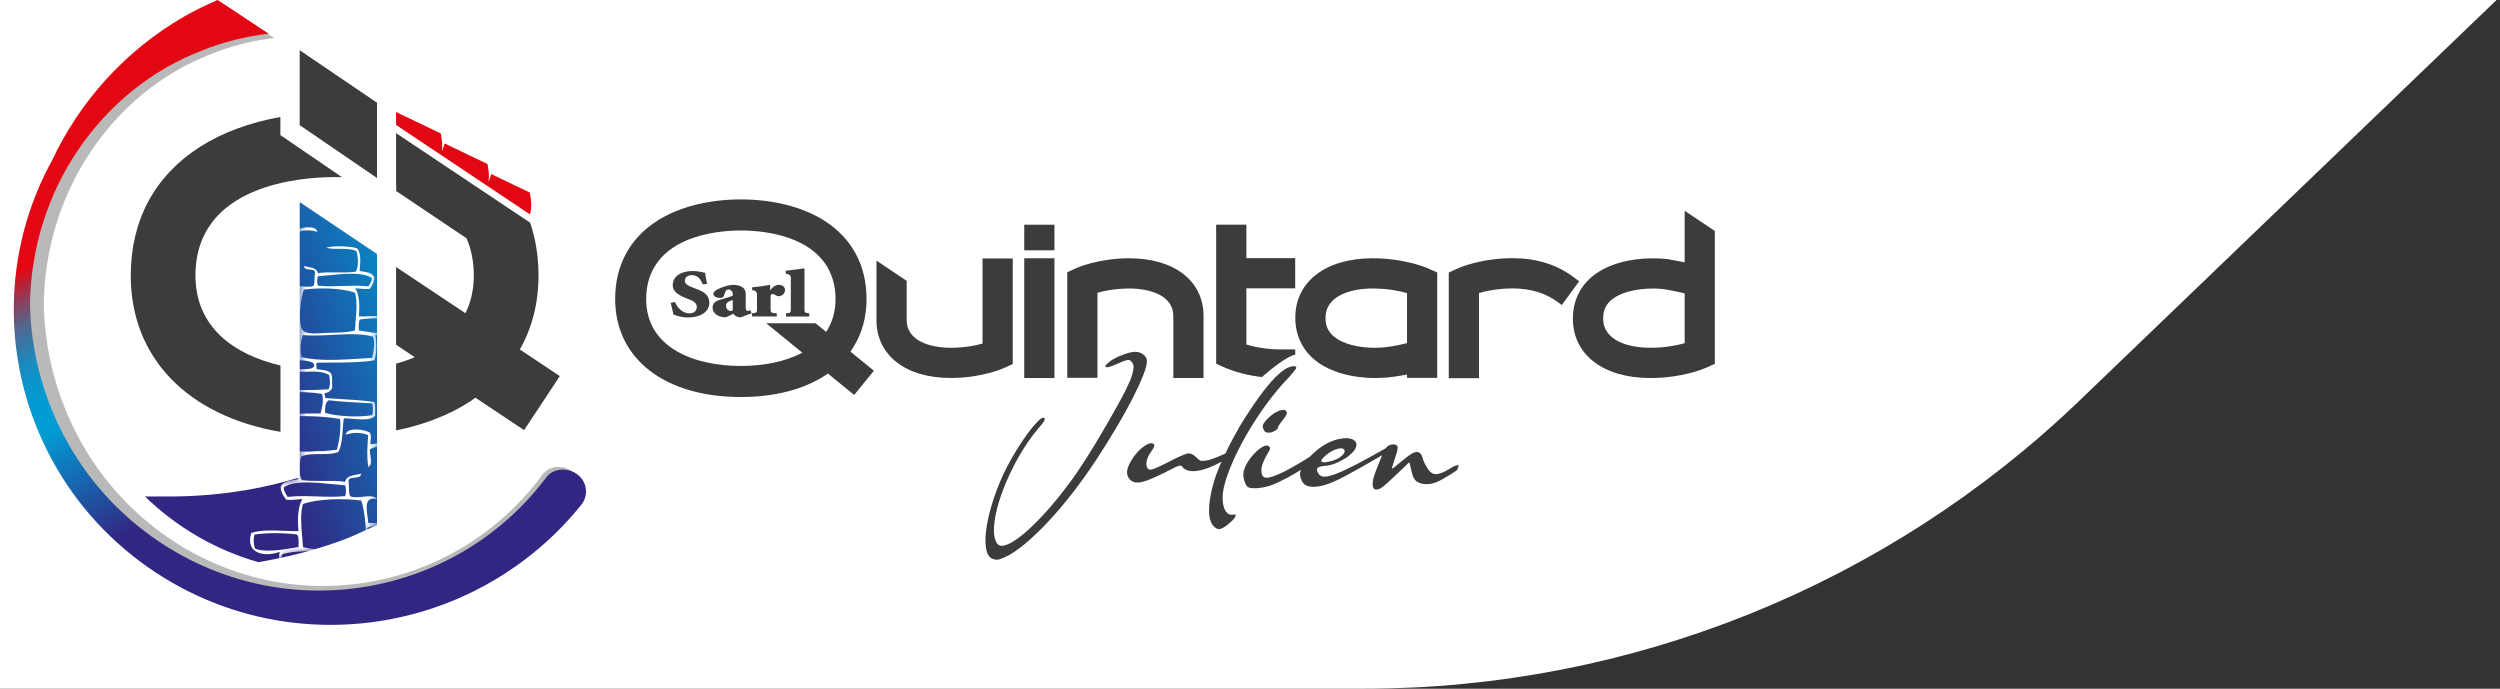 <svg width="363" height="100" viewBox="0 0 363 100" fill="none" xmlns="http://www.w3.org/2000/svg">
<rect x="0" y="0" width="363" height="100" fill="#333333" stroke="none"/>
<path d="M301.928 58.181C273.991 85.014 236.756 100 198.02 100H0V0H362.5L301.928 58.181Z" fill="white"/>
<path d="M165.974 54.539C166.348 53.599 166.533 52.898 166.533 52.436C166.533 52.075 166.365 51.761 166.032 51.488C165.698 51.219 165.284 51.084 164.796 51.084C164.54 51.084 164.251 51.128 163.928 51.219C163.604 51.31 163.278 51.418 162.944 51.546C162.611 51.674 162.288 51.815 161.982 51.971C161.672 52.126 161.403 52.294 161.17 52.473C160.578 52.935 160.372 53.215 160.554 53.302C160.733 53.393 161.234 53.258 162.059 52.898C162.47 52.719 162.803 52.577 163.062 52.473C163.318 52.372 163.53 52.304 163.699 52.281C163.867 52.254 164.002 52.274 164.103 52.338C164.204 52.402 164.308 52.513 164.412 52.665C164.54 52.898 164.604 53.096 164.604 53.265C164.604 53.434 164.54 53.788 164.412 54.327C164.308 54.688 164.18 55.048 164.025 55.409C163.87 55.77 163.658 56.222 163.389 56.761C163.12 57.3 162.773 57.951 162.349 58.709C161.924 59.468 161.389 60.415 160.749 61.548C160.106 62.654 159.541 63.615 159.053 64.424C158.564 65.236 158.107 65.968 157.682 66.625C157.258 67.282 156.847 67.906 156.447 68.499C156.05 69.093 155.605 69.71 155.117 70.354C153.908 71.975 152.733 73.405 151.589 74.642C150.444 75.879 149.41 76.877 148.485 77.635C147.559 78.394 146.768 78.889 146.111 79.122C145.455 79.355 145 79.264 144.741 78.853C144.458 78.414 144.317 77.814 144.317 77.056C144.317 76.297 144.418 75.441 144.626 74.487C144.832 73.533 145.135 72.518 145.532 71.436C145.929 70.354 146.401 69.268 146.939 68.172C147.478 67.077 148.077 66.015 148.734 64.987C149.39 63.959 150.077 63.018 150.798 62.168C151.286 61.629 151.575 61.241 151.666 61.009C151.757 60.776 151.686 60.661 151.454 60.661C151.272 60.661 150.979 60.874 150.569 61.299C150.158 61.723 149.7 62.276 149.198 62.961C148.697 63.642 148.182 64.41 147.656 65.26C147.128 66.109 146.646 66.959 146.209 67.808C145.461 69.275 144.838 70.755 144.337 72.248C143.835 73.742 143.482 75.11 143.276 76.361C143.071 77.609 143.031 78.664 143.162 79.527C143.29 80.39 143.6 80.922 144.088 81.128C144.421 81.256 144.697 81.303 144.916 81.263C145.135 81.226 145.502 81.088 146.013 80.858C146.835 80.471 147.781 79.834 148.848 78.947C149.915 78.057 151.026 76.998 152.185 75.761C153.343 74.524 154.504 73.155 155.676 71.648C156.844 70.141 157.972 68.577 159.049 66.956C160.13 65.307 161.133 63.706 162.059 62.148C162.985 60.591 163.776 59.168 164.433 57.88C165.089 56.592 165.601 55.48 165.974 54.539Z" fill="#3C3C3B"/>
<path d="M180.28 64.407C181.114 62.836 182.084 61.255 183.192 59.657C184.296 58.059 185.454 56.606 186.663 55.291C187.1 54.853 187.461 54.455 187.743 54.094C188.026 53.734 188.181 53.528 188.208 53.477C188.259 53.272 188.144 53.167 187.861 53.167C187.578 53.167 187.232 53.272 186.821 53.477C186.333 53.734 185.76 54.199 185.104 54.866C184.447 55.537 183.774 56.34 183.081 57.28C182.387 58.221 181.68 59.249 180.96 60.368C180.239 61.487 179.573 62.634 178.953 63.807C178.589 64.495 178.249 65.175 177.926 65.853C177.795 65.91 177.667 65.968 177.526 66.028C177.088 66.234 176.633 66.423 176.155 66.588C175.681 66.757 175.327 66.851 175.095 66.878C174.735 66.928 174.485 66.935 174.344 66.898C174.203 66.861 173.991 66.699 173.708 66.416C173.321 66.028 172.95 65.836 172.59 65.836C172.462 65.809 172.102 65.927 171.509 66.183C170.917 66.44 170.287 66.75 169.621 67.111C168.59 67.626 167.897 67.947 167.537 68.075C167.176 68.203 166.931 68.23 166.803 68.152C166.52 67.974 166.409 67.626 166.476 67.111C166.54 66.595 166.766 66.082 167.149 65.567C167.382 65.256 167.523 65.02 167.574 64.852C167.624 64.683 167.611 64.562 167.537 64.484C167.331 64.306 167.035 64.306 166.651 64.484C166.264 64.666 165.867 64.953 165.456 65.354C165.045 65.752 164.672 66.217 164.338 66.743C164.005 67.272 163.786 67.768 163.682 68.23C163.604 68.591 163.648 68.938 163.816 69.272C163.985 69.605 164.234 69.838 164.567 69.966C164.954 70.121 165.466 70.101 166.109 69.909C166.752 69.716 167.702 69.309 168.964 68.692C169.53 68.408 169.974 68.183 170.294 68.017C170.614 67.849 170.873 67.734 171.065 67.67C171.257 67.606 171.391 67.586 171.469 67.613C171.546 67.64 171.61 67.69 171.661 67.768C172.098 68.334 172.869 68.526 173.974 68.348C174.964 68.186 176.101 67.744 177.381 67.023C177.344 67.104 177.307 67.185 177.27 67.266C176.768 68.398 176.391 69.44 176.132 70.394C175.721 71.938 175.529 73.239 175.553 74.295C175.58 75.35 175.849 76.098 176.364 76.533C176.62 76.789 176.909 76.874 177.233 76.786C177.556 76.695 177.97 76.432 178.485 75.994C178.923 75.633 179.212 75.313 179.354 75.029C179.495 74.746 179.411 74.642 179.105 74.719C178.616 74.82 178.229 74.642 177.946 74.18C177.664 73.718 177.522 73.074 177.522 72.248C177.522 71.372 177.771 70.239 178.273 68.85C178.775 67.461 179.441 65.981 180.28 64.41V64.407Z" fill="#3C3C3B"/>
<path d="M185.468 59.755C185.003 59.974 184.555 60.301 184.118 60.739C183.707 61.15 183.461 61.467 183.384 61.686C183.306 61.905 183.357 62.168 183.539 62.478C183.64 62.711 183.872 62.826 184.232 62.826C184.515 62.826 184.811 62.735 185.118 62.556C185.427 62.377 185.579 62.195 185.579 62.017C185.579 61.966 185.643 61.841 185.771 61.649C185.899 61.457 186.053 61.245 186.232 61.012C186.925 60.213 187.03 59.724 186.542 59.545C186.286 59.468 185.926 59.539 185.461 59.758L185.468 59.755Z" fill="#3C3C3B"/>
<path d="M211.519 67.556C211.25 67.62 210.832 67.832 210.267 68.193C209.519 68.631 208.93 68.85 208.492 68.85C208.055 68.85 207.671 68.607 207.334 68.115C207.206 67.909 207.072 67.677 206.93 67.421C206.789 67.165 206.691 66.932 206.641 66.726C206.59 66.521 206.519 66.322 206.429 66.126C206.338 65.934 206.24 65.813 206.139 65.759C206.011 65.681 205.883 65.637 205.752 65.624C205.624 65.61 205.456 65.651 205.25 65.739C205.045 65.829 204.799 65.978 204.516 66.183C204.233 66.389 203.873 66.672 203.436 67.033C203.075 67.343 202.772 67.593 202.53 67.785C202.284 67.977 202.149 68.061 202.126 68.034C202.099 68.007 202.133 67.856 202.224 67.572C202.314 67.289 202.422 66.942 202.55 66.531C202.833 65.732 202.961 65.199 202.937 64.929C202.91 64.66 202.691 64.525 202.281 64.525C201.87 64.525 201.533 64.687 201.277 65.007C201.261 65.027 201.244 65.054 201.227 65.074C199.537 66.035 198.109 66.817 196.958 67.421C195.722 68.065 194.726 68.526 193.968 68.81C193.211 69.093 192.645 69.228 192.272 69.214C191.898 69.201 191.622 69.052 191.443 68.769C191.211 68.409 191.161 68.145 191.289 67.977C191.416 67.808 191.763 67.701 192.329 67.65C192.844 67.623 193.369 67.502 193.911 67.282C194.45 67.063 194.945 66.807 195.396 66.51C195.847 66.214 196.217 65.894 196.514 65.546C196.81 65.199 196.958 64.882 196.958 64.599C196.958 64.316 196.844 64.09 196.611 63.925C196.379 63.756 196.073 63.662 195.685 63.635C195.298 63.608 194.867 63.648 194.393 63.749C193.918 63.854 193.433 64.019 192.945 64.252C192.457 64.484 191.975 64.781 191.497 65.142C191.023 65.502 190.598 65.883 190.225 66.281C190.211 66.295 190.201 66.308 190.191 66.318C190.026 66.419 189.851 66.527 189.666 66.645C189.228 66.928 188.683 67.259 188.026 67.63C187.37 68.004 186.811 68.304 186.35 68.537C185.114 69.13 184.272 69.406 183.825 69.366C183.373 69.329 183.151 68.961 183.151 68.263C183.151 67.62 183.525 66.692 184.269 65.482C184.447 65.199 184.461 64.993 184.306 64.865C184.074 64.633 183.754 64.633 183.343 64.865C182.932 65.098 182.515 65.438 182.091 65.89C181.667 66.342 181.3 66.844 180.993 67.397C180.683 67.95 180.532 68.459 180.532 68.921C180.532 69.282 180.609 69.663 180.764 70.06C180.919 70.458 181.098 70.698 181.303 70.775C181.636 70.903 182.151 70.93 182.845 70.853C183.538 70.775 184.181 70.62 184.774 70.391C185.367 70.158 186.08 69.818 186.915 69.366C187.605 68.995 188.262 68.611 188.898 68.223C188.851 68.344 188.811 68.462 188.784 68.574C188.733 68.934 188.797 69.315 188.976 69.713C189.154 70.111 189.4 70.377 189.71 70.505C190.891 70.994 192.797 70.519 195.416 69.076C196.137 68.688 196.894 68.27 197.692 67.822C198.49 67.37 199.227 66.945 199.911 66.548C200.19 66.386 200.446 66.234 200.688 66.089C200.581 66.332 200.473 66.605 200.355 66.915C200.099 67.532 199.897 68.034 199.756 68.422C199.614 68.81 199.513 69.116 199.446 69.349C199.382 69.582 199.345 69.774 199.332 69.929C199.318 70.084 199.311 70.252 199.311 70.431C199.338 70.87 199.503 71.089 199.813 71.089C199.968 71.089 200.123 71.055 200.274 70.991C200.429 70.927 200.614 70.809 200.833 70.644C201.052 70.475 201.328 70.239 201.661 69.929C201.995 69.619 202.405 69.234 202.897 68.769L204.634 67.107L204.866 68.034C204.917 68.267 204.974 68.51 205.041 68.769C205.105 69.025 205.176 69.221 205.254 69.349C205.486 69.838 205.934 70.141 206.604 70.256C207.274 70.371 207.967 70.276 208.688 69.966C208.866 69.888 209.118 69.76 209.438 69.578C209.758 69.4 210.081 69.211 210.401 69.019C210.721 68.826 211.004 68.644 211.25 68.479C211.492 68.311 211.617 68.216 211.617 68.189C211.617 68.088 211.654 67.957 211.731 67.802C211.859 67.569 211.788 67.488 211.519 67.552V67.556ZM192.524 66.106C193.063 65.644 193.618 65.334 194.184 65.179C194.749 65.024 195.096 65.088 195.224 65.371C195.302 65.604 195.167 65.873 194.82 66.183C194.473 66.494 194.042 66.723 193.527 66.878C192.652 67.134 192.12 67.195 191.928 67.053C191.736 66.912 191.935 66.598 192.527 66.106H192.524Z" fill="#3C3C3B"/>
<path d="M163.964 37.501C159.477 37.501 156.379 38.883 156.248 38.941L154.965 39.527V54.86H159.352V42.508C160.443 42.204 162.032 41.891 163.964 41.891C167.058 41.891 170.368 42.943 170.368 45.889V54.89H174.755V45.889C174.755 40.792 170.519 37.501 163.968 37.501H163.964Z" fill="#3C3C3B"/>
<path d="M153.107 32.627H148.72V36.342H153.107V32.627Z" fill="#3C3C3B"/>
<path d="M153.107 37.501H148.72V54.89H153.107V37.501Z" fill="#3C3C3B"/>
<path d="M180.973 50.025V41.87H188.063V37.481H180.973V32.623H176.586V52.807L177.226 53.107C179.303 54.078 181.414 54.543 183.229 54.748C184.72 53.45 186.871 51.738 188.07 51.498V50.73H185.848C184.205 50.73 182.565 50.49 180.973 50.022V50.025Z" fill="#3C3C3B"/>
<path d="M228.4 40.181C225.992 38.391 223.043 37.488 219.643 37.488C214.963 37.488 211.778 38.921 211.644 38.981L210.361 39.568V54.913H214.748V42.541C215.889 42.218 217.572 41.88 219.646 41.88C222.252 41.88 224.491 42.575 226.305 43.944L226.767 44.294L229.292 40.846L228.403 40.185L228.4 40.181Z" fill="#3C3C3B"/>
<path d="M199.325 37.501C192.49 37.501 188.077 40.889 188.077 46.132C188.077 48.684 189.11 50.851 191.066 52.392C193.08 53.976 196.217 54.887 199.675 54.887C199.951 54.887 200.23 54.88 200.533 54.866H200.547C201.601 54.86 203.277 54.573 204.297 54.381V54.87H208.684V39.568L207.388 38.985C207.253 38.924 204.028 37.501 199.318 37.501H199.325ZM204.304 49.82C202.547 50.278 201.173 50.426 200.486 50.474C200.22 50.491 199.998 50.497 199.803 50.501H199.648C197.173 50.501 195.036 49.934 193.78 48.943C192.871 48.225 192.463 47.359 192.463 46.132C192.463 43.007 196.009 41.891 199.325 41.891C201.422 41.891 203.136 42.231 204.301 42.558V49.816L204.304 49.82Z" fill="#3C3C3B"/>
<path d="M244.613 30.601V38.095C243.799 37.913 243.051 37.785 242.499 37.7V37.663L241.987 37.609C241.324 37.538 240.651 37.505 239.984 37.505C236.527 37.505 233.385 38.415 231.372 40.003C229.416 41.543 228.383 43.708 228.383 46.26C228.383 51.502 232.8 54.89 239.631 54.89C244.24 54.89 247.357 53.558 247.701 53.407L248.993 52.823V33.537L244.607 30.601H244.613ZM244.613 49.833C243.445 50.16 241.731 50.497 239.637 50.497C236.318 50.497 232.776 49.385 232.776 46.26C232.776 45.036 233.18 44.17 234.092 43.452C235.348 42.46 237.543 41.894 240.112 41.894C240.506 41.894 240.95 41.918 241.415 41.965C242.492 42.103 243.815 42.406 244.613 42.602V49.83V49.833Z" fill="#3C3C3B"/>
<path d="M142.667 49.887C141.583 50.187 139.997 50.497 138.055 50.497C134.961 50.497 131.651 49.449 131.651 46.499V40.782L127.264 37.842V46.496C127.264 51.593 131.5 54.883 138.051 54.883C142.539 54.883 145.636 53.501 145.768 53.444L147.05 52.857V37.525H142.664V49.88L142.667 49.887Z" fill="#3C3C3B"/>
<path d="M123.49 51.06L123.857 50.484C125.163 48.434 125.823 46.054 125.823 43.418C125.823 38.54 123.712 34.612 119.716 32.057C116.589 30.058 112.279 28.955 107.576 28.955C102.873 28.955 98.557 30.058 95.429 32.057C91.433 34.612 89.322 38.54 89.322 43.418C89.322 52.062 96.483 57.648 107.569 57.648C112.4 57.648 116.622 56.569 119.777 54.533L120.221 54.246L124.026 57.348L126.884 53.835V53.828L123.494 51.064L123.49 51.06ZM119.955 48.185L118.423 46.937H111.256L116.498 51.209C113.952 52.564 110.714 53.137 107.576 53.137C100.923 53.137 93.826 50.585 93.826 43.418C93.826 39.497 95.836 36.561 99.637 34.926C102.59 33.658 105.876 33.466 107.569 33.466C109.263 33.466 112.552 33.655 115.504 34.926C119.309 36.561 121.319 39.497 121.319 43.418C121.319 45.319 120.814 46.894 119.955 48.185Z" fill="#3C3C3B"/>
<path d="M100.916 41.874L100.65 41.776C99.923 41.51 99.438 41.233 99.438 40.758C99.438 40.283 99.869 39.949 100.442 39.949C101.381 39.949 101.788 40.65 102.038 41.264L102.051 41.294L102.66 41.216L102.65 41.169C102.516 40.485 102.431 40.016 102.384 39.645V39.615L102.351 39.608C102.219 39.575 102.068 39.544 101.859 39.501L101.721 39.47C101.374 39.393 100.99 39.352 100.603 39.352C98.829 39.352 97.681 40.158 97.681 41.402C97.681 42.427 98.708 42.953 99.816 43.371L99.997 43.438C100.832 43.748 101.172 44.079 101.172 44.574C101.172 45.144 100.765 45.501 100.108 45.501C98.795 45.501 98.125 44.143 98.004 43.873L97.991 43.839L97.385 43.984L97.395 44.025C97.472 44.372 97.553 44.685 97.624 44.965C97.688 45.215 97.748 45.447 97.792 45.66V45.683L97.819 45.693C97.967 45.754 98.223 45.832 98.583 45.929C98.883 46.01 99.385 46.098 99.896 46.098C101.751 46.098 102.997 45.242 102.997 43.967C102.997 42.693 101.92 42.245 100.91 41.87L100.916 41.874Z" fill="#3C3C3B"/>
<path d="M108.929 45.063C108.838 45.093 108.666 45.151 108.545 45.151C108.37 45.151 108.276 44.969 108.276 44.635V42.676C108.276 42.356 108.215 41.948 107.737 41.668C107.367 41.449 106.956 41.358 106.303 41.358H106.3C105.455 41.462 104.475 41.82 104.054 42.09C103.768 42.275 103.576 42.447 103.576 42.676C103.576 43.071 104.206 43.27 104.559 43.27C104.768 43.27 105.034 43.189 105.108 42.953C105.195 42.646 105.31 42.312 105.458 42.147C105.529 42.073 105.646 42.032 105.788 42.032C106.081 42.032 106.394 42.299 106.394 42.693V42.949C106.111 43.06 105.616 43.209 105.138 43.35C104.953 43.404 104.768 43.462 104.596 43.512C103.795 43.755 103.468 44.079 103.468 44.632C103.468 45.616 104.428 46.064 105.317 46.064C105.468 46.064 105.714 45.936 106.024 45.774C106.175 45.697 106.33 45.612 106.488 45.542C106.603 45.754 106.892 46.068 107.579 46.068H107.586L109.141 45.481L108.966 45.05L108.929 45.063ZM105.855 43.765C106.02 43.684 106.168 43.627 106.394 43.559V45.08C106.276 45.127 106.138 45.154 106.064 45.154C105.875 45.154 105.421 44.945 105.421 44.422C105.421 44.109 105.562 43.893 105.855 43.765Z" fill="#3C3C3B"/>
<path d="M113.097 41.361C112.787 41.361 112.518 41.466 112.276 41.675C112.131 41.8 111.989 41.955 111.831 42.16V41.351L111.781 41.361C111.124 41.483 110.306 41.631 109.246 41.712H109.205V42.127H109.246C109.692 42.174 109.916 42.386 109.916 42.764V44.871C109.916 45.393 109.875 45.427 109.222 45.484H109.182V45.953H112.784V45.488H112.744C111.915 45.427 111.892 45.377 111.892 44.871V42.932C111.939 42.73 112.097 42.7 112.185 42.7C112.346 42.7 112.505 42.787 112.74 42.929C112.838 42.986 112.946 43.013 113.074 43.013C113.39 43.013 113.983 42.744 113.983 42.1C113.983 41.678 113.602 41.361 113.097 41.361Z" fill="#3C3C3B"/>
<path d="M117.47 45.484C116.848 45.427 116.811 45.393 116.811 44.861V38.965L116.76 38.971C116.497 39.005 116.242 39.042 115.992 39.076C115.255 39.177 114.615 39.264 114.124 39.315H114.083V39.753H114.124C114.593 39.78 114.828 39.976 114.828 40.34V44.864C114.828 45.393 114.79 45.43 114.168 45.488H114.127V45.956H117.501V45.491H117.46L117.47 45.484Z" fill="#3C3C3B"/>
<path fill-rule="evenodd" clip-rule="evenodd" d="M82.989 68.388C82.275 67.896 81.447 67.731 80.693 67.825C79.939 67.92 79.252 68.274 78.787 68.887C78.713 68.975 78.171 69.75 77.111 71.014C76.047 72.275 74.451 74.025 72.192 75.913C69.936 77.797 67.004 79.813 63.378 81.479C59.759 83.144 55.443 84.449 50.662 84.904C48.275 85.133 45.777 85.153 43.222 84.91C40.67 84.671 38.064 84.172 35.478 83.387C32.893 82.605 30.327 81.533 27.863 80.181C25.399 78.829 23.035 77.201 20.84 75.309C18.645 73.421 16.625 71.271 14.847 68.911C13.07 66.551 11.535 63.985 10.289 61.285C9.04 58.585 8.08 55.753 7.424 52.867C6.767 49.981 6.414 47.045 6.357 44.139C6.411 40.208 7.02 36.288 8.168 32.556C9.313 28.82 10.999 25.274 13.134 22.075C15.265 18.875 17.847 16.01 20.769 13.62C23.688 11.226 26.944 9.315 30.361 7.963C33.418 6.702 36.613 5.886 39.818 5.515L32.671 0.705C31.068 1.399 29.509 2.178 28.004 3.044C23.901 5.461 20.207 8.495 17.073 11.995C15.507 13.741 14.08 15.605 12.804 17.55C11.531 19.499 10.407 21.532 9.437 23.639C7.949 26.39 6.697 29.417 5.781 32.643C4.865 35.87 4.29 39.298 4.125 42.814C3.96 46.331 4.202 49.934 4.882 53.501C5.562 57.064 6.677 60.587 8.208 63.935C9.74 67.282 11.693 70.455 13.992 73.324C16.292 76.196 18.938 78.761 21.803 80.943C24.665 83.124 27.762 84.938 30.971 86.333C34.179 87.732 37.492 88.717 40.774 89.303C44.06 89.89 47.312 90.082 50.43 89.944C53.547 89.809 56.527 89.344 59.298 88.649C62.072 87.955 64.634 87.024 66.947 85.972C69.263 84.917 71.327 83.737 73.138 82.537C76.761 80.133 79.343 77.676 81.043 75.876C81.895 74.972 82.531 74.231 82.969 73.701C83.407 73.172 83.649 72.862 83.696 72.801C84.238 72.09 84.427 71.217 84.289 70.418C84.154 69.612 83.693 68.88 82.979 68.392L82.989 68.388Z" fill="#BAB9B9"/>
<path d="M75.481 50.743C77.279 47.568 78.191 43.967 78.191 40.006C78.191 37.252 77.777 34.686 76.973 32.33L74.626 30.762L57.513 19.334H57.51V26.862C57.517 26.862 57.52 26.862 57.527 26.865V27.742L67.738 34.595C68.408 36.123 68.795 37.913 68.795 40.006C68.795 42.1 68.357 43.913 67.583 45.481L57.51 38.769V50.056L60.227 51.869C59.358 52.23 58.449 52.544 57.51 52.803V62.495C61.577 61.673 65.196 60.27 68.229 58.308C68.229 58.308 68.539 58.103 69.027 57.742L76.097 62.458L81.285 54.61L75.481 50.743Z" fill="#3C3C3B"/>
<path d="M40.727 53.073C33.933 51.471 28.381 47.497 28.381 40.006C28.381 26.744 43.844 25.712 48.585 25.712C48.898 25.712 49.261 25.715 49.659 25.729L40.713 19.617V16.984C36.276 17.78 32.273 19.25 29.044 21.316C22.463 25.523 18.985 31.986 18.985 40.006C18.985 51.997 27.291 60.398 40.724 62.708V53.073H40.727Z" fill="#3C3C3B"/>
<path d="M54.742 25.847V14.914L43.515 7.295V15.565V18.174L54.742 25.847Z" fill="#3C3C3B"/>
<path fill-rule="evenodd" clip-rule="evenodd" d="M83.692 68.783C82.952 68.284 82.097 68.115 81.312 68.21C80.531 68.307 79.821 68.668 79.339 69.288C79.265 69.376 78.7 70.165 77.602 71.449C76.501 72.73 74.848 74.51 72.508 76.428C70.175 78.343 67.138 80.393 63.385 82.085C59.641 83.778 55.17 85.103 50.218 85.568C47.746 85.8 45.157 85.821 42.518 85.578C39.875 85.335 37.178 84.83 34.502 84.031C31.825 83.235 29.169 82.146 26.62 80.771C24.072 79.395 21.624 77.74 19.349 75.818C17.076 73.897 14.982 71.712 13.144 69.315C11.302 66.918 9.716 64.309 8.427 61.568C7.134 58.824 6.141 55.945 5.461 53.016C4.781 50.086 4.414 47.099 4.357 44.146C4.414 40.151 5.043 36.17 6.232 32.374C7.417 28.578 9.164 24.974 11.373 21.724C13.578 18.474 16.255 15.562 19.278 13.131C22.301 10.7 25.671 8.755 29.209 7.38C32.374 6.099 35.68 5.269 39 4.892L31.603 0C29.947 0.705 28.331 1.497 26.772 2.377C22.523 4.831 18.699 7.916 15.457 11.472C13.834 13.249 12.359 15.14 11.04 17.119C9.72 19.098 8.555 21.164 7.552 23.305C6.013 26.1 4.713 29.174 3.767 32.458C2.818 35.738 2.222 39.221 2.05 42.794C1.879 46.367 2.131 50.029 2.835 53.653C3.539 57.273 4.69 60.854 6.279 64.258C7.865 67.66 9.885 70.883 12.265 73.802C14.645 76.719 17.386 79.328 20.352 81.543C23.314 83.757 26.523 85.602 29.842 87.021C33.162 88.444 36.593 89.441 39.993 90.038C43.393 90.635 46.763 90.827 49.989 90.689C53.217 90.55 56.301 90.082 59.17 89.374C62.038 88.666 64.694 87.725 67.088 86.653C69.485 85.581 71.623 84.381 73.498 83.161C77.249 80.717 79.922 78.222 81.683 76.391C82.565 75.475 83.221 74.719 83.676 74.18C84.13 73.644 84.379 73.327 84.43 73.263C84.992 72.541 85.187 71.655 85.046 70.839C84.904 70.023 84.43 69.278 83.689 68.783H83.692Z" fill="url(#paint0_linear_30_26)"/>
<path d="M76.952 28.146L76.912 27.954L71.327 25.27C71.222 25.732 70.939 26.386 70.939 26.386C71.027 25.625 70.956 24.971 70.956 24.971C70.906 24.445 70.822 24.043 70.815 24.006L70.775 23.814L64.556 20.827C64.455 21.289 64.162 21.974 64.162 21.974C64.23 21.373 64.203 20.851 64.186 20.649C64.139 20.065 64.041 19.607 64.034 19.57L63.994 19.378L57.51 16.263V18.144L76.939 31.123C77.356 30.037 76.973 28.224 76.956 28.146H76.952Z" fill="#E30613"/>
<path d="M43.515 69.302C39.72 70.495 33.065 72.09 24.601 72.09H21.049C25.607 76.513 31.233 79.833 37.508 81.627C45.922 80.204 51.15 77.865 51.46 77.723L54.746 76.223V36.884L43.518 29.353V69.305L43.515 69.302Z" fill="url(#paint1_linear_30_26)"/>
<g style="mix-blend-mode:overlay">
<mask id="mask0_30_26" style="mask-type:luminance" maskUnits="userSpaceOnUse" x="21" y="29" width="34" height="53">
<path d="M43.515 69.302C39.72 70.495 33.065 72.09 24.601 72.09H21.049C25.607 76.513 31.233 79.833 37.508 81.627C45.922 80.204 51.15 77.865 51.46 77.723L54.746 76.223V36.884L43.518 29.353V69.305L43.515 69.302Z" fill="white"/>
</mask>
<g mask="url(#mask0_30_26)">
<path d="M76.798 69.197L76.781 69.177H76.754C74.226 68.951 71.189 68.998 68.624 69.298C68.452 68.739 68.489 68.091 68.523 67.468C68.573 66.605 68.62 65.786 68.102 65.297L68.085 65.28H68.061C67.115 65.26 66.146 65.28 65.116 65.297C63.681 65.324 62.2 65.351 60.665 65.28C60.5 65.28 60.476 65.148 60.466 64.869C60.459 64.677 60.449 64.474 60.311 64.383L60.284 64.373C58.16 64.083 55.49 64.255 53.827 64.498C53.77 64.363 53.797 64.134 53.824 63.891C53.864 63.534 53.911 63.129 53.716 62.846L53.703 62.832C53.255 62.492 51.699 62.188 50.827 62.472C50.504 62.576 50.302 62.752 50.228 62.994L50.194 63.105L50.306 63.075C51.073 62.873 52.228 62.664 53.464 63.183L53.453 63.318C53.349 64.734 53.231 66.338 53.467 67.701L53.484 67.805L53.568 67.741C53.995 67.41 53.894 66.8 53.797 66.21C53.743 65.883 53.686 65.543 53.719 65.26C54.962 64.457 57.689 64.569 59.954 64.761C59.975 65.041 60.008 65.347 60.045 65.671C60.177 66.827 60.325 68.139 59.843 68.803C59.416 68.954 58.79 68.901 58.126 68.843C57.382 68.779 56.537 68.705 55.844 68.924L55.854 69.049L56.157 69.089C57.386 69.248 58.911 69.447 60.099 69.191C60.345 69.959 60.194 71.156 59.961 72.046C58.779 72.289 57.167 72.174 55.867 72.08C55.642 72.063 55.426 72.049 55.221 72.036L55.191 72.161C56.396 72.683 57.8 72.626 59.157 72.572C60.14 72.531 61.153 72.491 62.059 72.68C62.53 73.142 62.527 74.702 62.294 75.562C60.84 76.294 58.456 76.155 56.154 76.024C55.187 75.97 54.275 75.916 53.464 75.93C53.45 75.64 53.406 75.316 53.359 74.975C53.238 74.085 53.103 73.078 53.544 72.639C53.756 72.427 54.09 72.356 54.558 72.424L54.793 72.457L54.605 72.309C54.177 71.968 53.47 72.046 52.723 72.127C52.056 72.198 51.366 72.272 50.851 72.053C50.683 71.712 50.672 71.254 50.659 70.724C50.652 70.434 50.646 70.104 50.608 69.777C50.659 69.423 51.05 69.393 51.46 69.359C51.888 69.322 52.332 69.288 52.423 68.874L52.447 68.772L52.346 68.796C52.174 68.84 51.989 68.874 51.81 68.907C51.056 69.049 50.279 69.194 50.103 69.956C49.151 69.804 48.023 69.814 46.929 69.828C45.865 69.838 44.764 69.851 43.838 69.71C43.353 68.924 43.414 67.384 43.724 66.308C44.454 65.931 45.535 65.931 46.582 65.931C47.292 65.931 47.962 65.931 48.481 65.809L48.723 65.755L49.11 65.647L49.124 65.624C49.592 64.788 49.679 63.557 49.767 62.367C49.804 61.825 49.844 61.265 49.922 60.749C50.353 60.736 50.844 60.776 51.359 60.82C52.571 60.921 53.824 61.026 54.463 60.395L54.48 60.378V60.351C54.47 60.149 54.474 59.926 54.48 59.711C54.49 59.232 54.504 58.736 54.362 58.396L54.349 58.366H54.319C52.874 58.14 51.077 58.035 49.491 57.944C48.666 57.897 47.885 57.853 47.208 57.796C47.235 57.573 47.191 57.425 47.144 57.28C47.124 57.219 47.107 57.162 47.094 57.101C47.602 57.041 47.969 56.812 48.215 56.397L48.225 56.383V56.367C48.215 56.144 48.218 55.905 48.225 55.669C48.235 55.173 48.248 54.657 48.104 54.29C47.824 53.831 47.181 53.754 46.555 53.676C46.353 53.653 46.148 53.626 45.959 53.589C45.973 53.474 45.959 53.332 45.949 53.197C45.929 52.968 45.909 52.729 46.023 52.665C46.636 52.651 47.316 52.648 48.036 52.645C50.141 52.638 52.524 52.628 54.325 52.321L54.359 52.314L54.369 52.284C54.76 51.249 54.652 49.412 54.504 48.593C55.817 49.058 57.126 48.963 57.786 48.346C58.136 48.019 58.477 47.382 58.126 46.209L58.116 46.179L58.086 46.169C56.871 45.781 55.298 45.848 53.911 45.909C53.255 45.936 52.635 45.963 52.1 45.943C52.265 44.486 52.167 42.706 51.588 41.85L51.689 41.86C52.288 41.924 52.911 41.992 53.632 41.951H53.659L53.676 41.931C54.019 41.489 54.332 41.034 54.369 40.303V40.289L54.366 40.279C54.123 39.659 53.389 39.541 52.679 39.426C52.524 39.403 52.366 39.376 52.211 39.345L52.218 39.281C52.329 38.155 52.467 36.753 51.851 36.048L51.841 36.035H51.824C50.827 35.735 48.407 35.671 47.582 35.917L47.373 35.977L47.585 36.025C48.04 36.129 48.629 36.129 49.252 36.133C50.171 36.133 51.12 36.133 51.76 36.466C52.029 37.41 52.087 38.762 51.659 39.45C50.848 39.575 49.881 39.561 48.949 39.551C47.989 39.541 46.999 39.531 46.164 39.662C46.013 38.995 45.33 38.867 44.67 38.742C44.511 38.712 44.35 38.681 44.202 38.644L44.114 38.624L44.134 38.715C44.215 39.076 44.602 39.109 44.979 39.14C45.34 39.17 45.683 39.197 45.727 39.494C45.697 39.797 45.69 40.087 45.683 40.34C45.673 40.805 45.663 41.206 45.515 41.506C45.064 41.702 44.458 41.634 43.872 41.574C43.215 41.503 42.596 41.435 42.219 41.736L42.054 41.867L42.263 41.837C42.673 41.776 42.966 41.837 43.151 42.025C43.538 42.41 43.417 43.293 43.313 44.075C43.273 44.375 43.236 44.658 43.222 44.914C42.512 44.901 41.71 44.948 40.862 44.995C38.842 45.11 36.751 45.231 35.475 44.591C35.273 43.836 35.27 42.467 35.681 42.062C36.472 41.897 37.364 41.934 38.226 41.968C39.418 42.015 40.647 42.066 41.707 41.607L41.68 41.499C41.502 41.51 41.313 41.523 41.114 41.54C39.973 41.621 38.556 41.722 37.519 41.51C37.313 40.727 37.179 39.676 37.398 39.005C38.441 39.227 39.778 39.055 40.855 38.914L41.121 38.88L41.131 38.769C40.522 38.577 39.781 38.641 39.128 38.695C38.546 38.745 37.997 38.792 37.623 38.661C37.202 38.078 37.334 36.931 37.448 35.917C37.482 35.63 37.512 35.361 37.529 35.114C39.515 34.946 41.909 34.848 42.996 35.549C43.027 35.799 42.976 36.095 42.929 36.385C42.842 36.904 42.754 37.441 43.128 37.727L43.202 37.784L43.219 37.69C43.424 36.497 43.323 35.091 43.232 33.85L43.222 33.729C44.306 33.274 45.319 33.456 45.993 33.635L46.09 33.661L46.06 33.564C45.996 33.351 45.821 33.196 45.535 33.105C44.771 32.859 43.404 33.122 43.013 33.422L43 33.436C42.828 33.685 42.868 34.039 42.906 34.352C42.929 34.565 42.953 34.767 42.902 34.885C41.441 34.673 39.101 34.521 37.236 34.777L37.212 34.787C37.091 34.872 37.085 35.044 37.078 35.215C37.068 35.458 37.047 35.576 36.903 35.576C35.563 35.637 34.263 35.613 33.008 35.593C32.105 35.576 31.25 35.559 30.419 35.576H30.395L30.378 35.593C29.924 36.025 29.967 36.739 30.011 37.498C30.041 38.047 30.075 38.614 29.924 39.102C27.675 38.84 25.012 38.796 22.79 38.995H22.766L22.749 39.015C22.17 39.74 22.17 41.156 22.749 41.823L22.763 41.837H22.783C23.207 41.931 23.854 41.934 24.54 41.934C25.311 41.934 26.109 41.938 26.722 42.059C26.742 42.925 26.729 43.836 26.722 44.716C26.698 46.59 26.678 48.528 26.941 50.153C26.382 50.123 25.934 50.204 25.614 50.393L25.594 50.413C25.156 51.104 24.995 52.483 25.247 53.42L25.254 53.45L25.284 53.461C26.19 53.727 27.375 53.724 28.52 53.724C29.708 53.724 30.937 53.72 31.839 54.017C31.826 54.243 31.812 54.472 31.796 54.708C31.691 56.367 31.57 58.248 31.721 59.846C31.156 59.856 30.627 59.815 30.112 59.778C29.459 59.731 28.786 59.68 28.025 59.731H28.001L27.984 59.751C27.422 60.412 27.102 62.29 27.756 63.126L27.766 63.139L27.782 63.146C29.26 63.675 31.328 63.638 33.327 63.604C34.159 63.591 35.021 63.574 35.829 63.604L35.836 63.706C35.873 64.329 35.913 64.977 36.176 65.401L36.186 65.415L36.203 65.421C36.761 65.668 38.007 66.038 39.098 66.038C39.805 66.038 40.444 65.883 40.795 65.438C41.512 65.732 42.502 65.877 43.559 65.927C42.939 66.753 43.087 68.284 43.212 69.524L43.219 69.592C43.047 69.625 42.865 69.656 42.687 69.686C41.879 69.818 41.04 69.952 40.764 70.66L40.758 70.674V70.687C40.801 71.52 41.158 72.039 41.549 72.541L41.566 72.565H41.596C42.414 72.616 43.121 72.538 43.801 72.464L43.926 72.451C43.269 73.425 43.155 75.454 43.343 77.113C42.734 77.136 42.027 77.106 41.279 77.076C39.697 77.008 37.906 76.931 36.522 77.372L36.489 77.383L36.479 77.416C36.078 78.755 36.465 79.479 36.866 79.854C37.617 80.555 39.108 80.666 40.606 80.133C40.438 81.067 40.313 83.161 40.761 84.341L40.775 84.374L40.812 84.381C42.865 84.728 45.585 84.739 47.983 84.749C48.804 84.749 49.578 84.755 50.275 84.772C50.407 84.85 50.383 85.12 50.359 85.382C50.346 85.537 50.333 85.696 50.349 85.827C50.13 85.871 49.895 85.898 49.669 85.925C48.959 86.013 48.222 86.1 47.902 86.633C47.74 87.044 47.754 87.631 47.767 88.197C47.774 88.464 47.781 88.74 47.767 88.99V89.01L47.777 89.027C48.057 89.499 48.474 89.762 49.053 89.832C49.04 89.903 49.02 89.967 48.996 90.035C48.945 90.2 48.892 90.368 48.922 90.625C48.151 90.689 47.259 90.743 46.316 90.793C44.508 90.898 42.458 91.012 40.815 91.269L40.778 91.275L40.764 91.309C40.603 91.7 40.616 92.263 40.63 92.806C40.636 93.052 40.64 93.305 40.63 93.537V93.568L40.65 93.588C41.38 94.309 42.808 94.191 44.188 94.073C44.777 94.023 45.336 93.979 45.828 93.996C45.915 94.582 45.959 95.22 46.003 95.84C46.1 97.195 46.198 98.597 46.733 99.552L46.75 99.582H46.784C48.376 99.788 53.746 100.361 56.238 99.343C56.638 99.848 57.369 100.027 58.173 100.027C59.416 100.027 60.837 99.602 61.473 99.322L61.49 99.316L61.5 99.299C61.799 98.813 61.843 98.072 61.887 97.357L61.894 97.249C62.813 97.219 63.796 97.236 64.745 97.249C67.025 97.29 69.378 97.327 71.061 96.727L71.078 96.72L71.088 96.706C71.832 95.752 71.469 93.612 70.829 92.856L70.812 92.836H70.785C69.916 92.779 69.149 92.836 68.405 92.89C67.822 92.934 67.216 92.978 66.573 92.964C66.745 91.144 66.61 89.003 66.489 87.112C66.472 86.842 66.456 86.579 66.439 86.32C67.469 85.983 68.869 85.983 70.226 85.986C71.532 85.986 72.882 85.989 73.913 85.689L73.946 85.679L73.957 85.645C74.243 84.577 74.061 83.006 73.559 82.217L73.539 82.197C73.172 81.981 72.664 81.886 72.027 81.924C72.327 80.073 72.3 77.865 72.276 75.731C72.266 74.726 72.253 73.684 72.276 72.697C72.977 72.558 73.886 72.555 74.764 72.555C75.546 72.555 76.283 72.552 76.764 72.447H76.784L76.798 72.427C77.461 71.668 77.461 70.054 76.798 69.228V69.197ZM47.723 58.116C49.437 58.318 51.282 58.419 53.07 58.514C53.393 58.531 53.719 58.548 54.043 58.568C54.191 59.01 54.191 59.846 54.043 60.284C52.093 60.624 48.982 60.473 47.202 59.95C47.188 59.171 47.225 58.393 47.727 58.116H47.723ZM54.039 51.964C53.514 51.994 52.969 52.028 52.416 52.065C49.531 52.25 46.262 52.463 43.778 51.859C43.549 50.885 43.65 49.388 43.993 48.663C45.39 48.775 46.875 48.697 48.309 48.62C50.447 48.505 52.467 48.397 54.157 48.879C54.467 49.58 54.302 50.922 54.039 51.967V51.964ZM35.263 52.092C36.253 52.334 38.034 52.486 38.95 52.082C39.599 52.523 40.808 52.439 41.976 52.361C42.485 52.328 42.963 52.294 43.394 52.304C44.424 52.324 45.548 52.503 45.612 52.938C45.636 53.086 45.606 53.204 45.522 53.302C45.202 53.659 44.168 53.619 43.259 53.578C42.983 53.568 42.72 53.555 42.485 53.555C42.01 53.555 41.545 53.548 41.098 53.538C39.297 53.504 37.741 53.477 36.566 54.007C36.391 53.949 36.246 53.858 36.095 53.767C35.836 53.609 35.566 53.444 35.142 53.44C35.112 53.157 35.156 52.955 35.199 52.742C35.243 52.55 35.283 52.351 35.267 52.092H35.263ZM39.616 50.905C40.094 50.406 41.33 50.625 42.32 50.801C42.677 50.865 42.99 50.919 43.232 50.935C43.326 51.232 43.36 51.529 43.333 51.866C42.279 52.274 40.421 52.058 39.451 51.859C39.364 51.431 39.418 51.111 39.613 50.905H39.616ZM52.292 46.378C54.009 46.148 56.069 46.148 57.685 46.378C57.87 46.85 57.847 47.895 57.581 48.212C56.268 48.64 54.447 48.353 52.982 48.117C52.669 48.067 52.373 48.019 52.097 47.982C52.097 47.861 52.097 47.736 52.097 47.611C52.087 47.126 52.076 46.62 52.299 46.378H52.292ZM46.161 40.111C46.609 40.08 47.131 40.026 47.683 39.972C49.888 39.75 52.629 39.47 53.928 40.323C54.076 40.636 53.81 41.068 53.595 41.412C53.554 41.476 53.521 41.533 53.487 41.587C52.841 41.51 52.184 41.483 51.528 41.483C50.918 41.483 50.312 41.503 49.713 41.526C48.531 41.567 47.309 41.611 46.161 41.483C46.02 41.118 46.02 40.475 46.161 40.107V40.111ZM44.114 42.046C46.367 41.766 49.521 41.796 51.538 42.494C51.898 43.677 51.753 45.326 51.625 46.779C51.588 47.207 51.551 47.611 51.531 47.989C50.545 48.266 49.218 48.303 47.831 48.319C47.558 48.319 47.242 48.343 46.905 48.363C45.838 48.427 44.629 48.502 44.111 48.104C43.05 47.291 43.724 43.044 44.118 42.049L44.114 42.046ZM39.562 45.572C40.522 45.319 42.559 45.07 43.33 45.555C43.31 46.222 43.353 46.809 43.394 47.379C43.464 48.37 43.525 49.226 43.229 50.15C42.182 50.393 40.849 50.393 39.462 50.15C39.462 49.718 39.428 49.243 39.391 48.741C39.307 47.591 39.219 46.401 39.559 45.575L39.562 45.572ZM35.364 45.154C35.869 45.353 36.573 45.356 37.253 45.356C37.788 45.356 38.344 45.359 38.788 45.457C39.135 47.197 39.064 49.914 38.899 51.741C38.014 51.916 36.462 51.916 35.58 51.741C35.021 50.214 35.169 48.046 35.3 46.132C35.324 45.794 35.344 45.467 35.364 45.154ZM30.681 35.9C31.725 35.961 32.708 35.947 33.661 35.937C34.782 35.923 35.842 35.91 36.96 36.008C36.936 36.685 36.95 37.414 36.96 38.118C36.984 39.281 37.007 40.485 36.852 41.489C34.785 41.867 32.391 41.867 30.587 41.489C30.587 40.97 30.533 40.387 30.476 39.767C30.348 38.32 30.213 36.824 30.678 35.897L30.681 35.9ZM30.173 41.705C30.883 41.955 31.695 42.015 32.479 42.076C33.307 42.14 34.162 42.207 34.916 42.487C35.085 44.587 34.916 46.934 34.768 49.004C34.741 49.398 34.711 49.782 34.688 50.147C32.577 50.632 29.537 50.271 27.506 50.025C26.981 48.002 26.88 44.446 27.281 42.042C27.57 42.015 27.937 41.944 28.328 41.87C29.032 41.736 29.826 41.58 30.173 41.702V41.705ZM23.049 41.483C22.678 41.068 22.621 39.942 22.945 39.426C25.237 39.062 28.092 39.241 30.025 39.537C30.052 40.36 29.984 40.943 29.812 41.371C27.89 41.499 25.116 41.594 23.052 41.483H23.049ZM25.57 53.106C25.412 52.53 25.57 51.802 25.709 51.155C25.742 50.996 25.776 50.844 25.803 50.7C27.335 50.467 29.166 50.588 30.937 50.703C32.216 50.787 33.539 50.871 34.711 50.821C35.095 51.502 34.873 52.763 34.59 53.44C33.93 53.434 33.253 53.43 32.597 53.43C30.193 53.423 27.708 53.417 25.57 53.106ZM35.836 63.129C33.186 63.304 29.917 63.406 27.961 62.684C27.702 61.885 27.793 60.837 28.176 60.163C29.772 60.007 31.422 60.193 33.021 60.371C33.947 60.476 34.903 60.581 35.836 60.621C36.017 61.255 35.984 62.482 35.836 63.133V63.129ZM35.724 60.058C34.772 60.206 33.189 60.152 32.287 59.835C31.849 58.251 32.045 55.507 32.287 54.007C32.506 53.986 32.742 53.963 32.984 53.932C34.193 53.798 35.563 53.642 36.166 54.32C36.418 56.141 36.236 58.49 35.721 60.055L35.724 60.058ZM40.155 65.529C38.926 65.769 37.293 65.577 36.391 65.088L36.371 64.693C36.243 62.104 36.068 58.565 37.047 56.758C37.499 56.862 38.004 56.832 38.492 56.801C39.108 56.764 39.741 56.727 40.266 56.96C40.704 59.455 40.542 63.143 40.155 65.529ZM39.606 56.434C38.61 56.38 37.667 56.326 36.724 56.292C36.654 55.76 36.701 54.876 36.835 54.229C38.226 53.929 39.95 53.959 41.62 53.993C42.114 54.003 42.582 54.01 43.044 54.013C43.438 54.013 43.845 54 44.235 53.983C45.582 53.932 46.858 53.882 47.774 54.448C47.939 54.971 47.996 56.191 47.683 56.522C45.06 56.741 42.286 56.586 39.603 56.437L39.606 56.434ZM46.535 60.048C45.855 60.021 45.128 60.038 44.421 60.048C43.256 60.071 42.054 60.095 41.05 59.94C40.939 59.127 40.697 57.317 41.246 56.859C41.609 56.869 41.98 56.879 42.347 56.889C43.858 56.926 45.42 56.963 46.76 57.192C47.036 58.093 46.791 59.181 46.535 60.044V60.048ZM40.939 65.081C40.822 64.066 40.62 61.673 41.151 60.506C44.131 60.314 47.195 60.442 49.37 60.84C49.548 62.253 49.258 64.056 48.922 65.297C48.373 65.371 47.69 65.445 46.952 65.499C46.279 65.486 45.522 65.516 44.862 65.583C43.367 65.59 41.896 65.465 40.939 65.078V65.081ZM70.445 72.478C70.886 72.562 71.307 72.643 71.637 72.673C72.095 75.414 71.98 79.469 71.381 81.775C69.065 82.055 65.6 82.466 63.193 81.91C63.166 81.489 63.133 81.05 63.102 80.595C62.934 78.239 62.742 75.569 62.934 73.175C63.792 72.852 64.769 72.778 65.715 72.703C66.61 72.636 67.533 72.562 68.341 72.278C68.735 72.14 69.644 72.316 70.445 72.471V72.478ZM60.722 72.039C60.547 70.896 60.574 69.524 60.597 68.196C60.614 67.394 60.631 66.564 60.601 65.789C61.873 65.678 63.082 65.691 64.358 65.708C65.445 65.722 66.567 65.735 67.758 65.668C68.287 66.726 68.135 68.429 67.987 70.081C67.923 70.785 67.863 71.453 67.863 72.043C65.833 72.464 63.042 72.464 60.722 72.043V72.039ZM54.888 84.435C56.221 84.526 57.594 84.621 58.338 84.118C59.382 84.58 61.412 84.405 62.54 84.128C62.52 84.425 62.57 84.651 62.617 84.87C62.671 85.113 62.722 85.345 62.685 85.666C62.2 85.669 61.894 85.858 61.597 86.036C61.422 86.141 61.261 86.242 61.059 86.309C60.035 85.848 58.756 85.76 57.295 85.76C56.844 85.76 56.376 85.77 55.894 85.777C55.383 85.787 54.854 85.797 54.312 85.797C54.043 85.797 53.746 85.811 53.43 85.824C52.393 85.868 51.215 85.915 50.848 85.507C50.75 85.399 50.716 85.264 50.743 85.093C50.817 84.594 52.1 84.391 53.275 84.368C53.767 84.358 54.312 84.395 54.888 84.435ZM53.45 82.807C53.726 82.787 54.083 82.726 54.49 82.652C55.621 82.45 57.029 82.203 57.574 82.773C57.796 83.006 57.857 83.37 57.756 83.859C56.652 84.088 54.534 84.334 53.332 83.869C53.302 83.484 53.342 83.144 53.447 82.807H53.45ZM58.517 76.563C59.025 76.452 59.655 76.449 60.268 76.445C61.045 76.445 61.846 76.442 62.422 76.213C62.442 76.57 62.469 76.944 62.493 77.329C62.641 79.51 62.809 81.981 62.173 83.724C61.17 83.926 59.399 83.926 58.392 83.724C58.2 81.64 58.12 78.542 58.517 76.56V76.563ZM53.265 78.751C53.312 78.104 53.359 77.433 53.339 76.675C54.218 76.122 56.541 76.408 57.635 76.695C58.022 77.635 57.921 78.991 57.827 80.302C57.786 80.875 57.746 81.415 57.746 81.91C56.164 82.186 54.645 82.186 53.45 81.91C53.113 80.858 53.181 79.881 53.265 78.751ZM41.764 72.154C41.727 72.09 41.687 72.022 41.643 71.951C41.397 71.557 41.094 71.065 41.263 70.708C42.744 69.733 45.868 70.05 48.383 70.306C49.013 70.371 49.605 70.431 50.117 70.465C50.275 70.883 50.275 71.614 50.117 72.032C48.811 72.181 47.417 72.13 46.07 72.083C44.65 72.032 43.185 71.982 41.768 72.15L41.764 72.154ZM43.986 73.182C46.286 72.39 49.878 72.353 52.447 72.673C52.895 73.809 53.666 78.647 52.453 79.574C51.861 80.029 50.484 79.941 49.269 79.867C48.888 79.844 48.528 79.823 48.215 79.82C46.633 79.803 45.121 79.763 43.996 79.446C43.973 79.014 43.929 78.556 43.889 78.067C43.74 76.408 43.575 74.531 43.99 73.182H43.986ZM37.098 79.702C36.795 79.341 36.768 78.148 36.977 77.608C38.818 77.349 41.165 77.349 43.124 77.608C43.377 77.888 43.363 78.461 43.353 79.018C43.353 79.159 43.347 79.301 43.35 79.439C43.033 79.483 42.697 79.537 42.34 79.594C40.67 79.86 38.593 80.191 37.098 79.702ZM42.976 84.095C42.347 84.054 41.727 84.014 41.131 83.98C40.832 82.79 40.647 81.259 40.997 80.46C42.922 79.908 45.225 80.032 47.663 80.164C49.299 80.251 50.992 80.343 52.585 80.214C52.975 81.04 53.09 82.746 52.831 83.859C49.999 84.546 46.272 84.307 42.98 84.095H42.976ZM41.128 93.467C40.956 92.964 40.956 92.014 41.128 91.508C41.498 91.488 41.872 91.467 42.246 91.447C44.279 91.339 46.383 91.225 48.333 90.992C48.905 91.309 48.945 92.192 48.929 93.082C46.898 93.679 43.353 93.851 41.128 93.463V93.467ZM56.066 98.931C53.884 99.814 49.349 99.504 46.969 99.177C46.582 97.765 46.252 95.705 46.457 94.097C48.932 93.642 52.426 93.497 55.824 93.716C56.429 95.048 56.201 97.775 56.066 98.931ZM49.43 89.944C50.955 89.681 52.733 89.637 54.45 89.596C54.871 89.586 55.295 89.576 55.712 89.563C56.342 90.089 56.063 92.152 55.938 93.076C54.793 93.254 53.423 93.224 52.097 93.2C51.612 93.19 51.12 93.18 50.636 93.18C50.316 93.18 49.996 93.183 49.689 93.197C49.397 92.213 49.117 90.972 49.434 89.944H49.43ZM48.373 89.175C48.016 88.801 48.08 87.409 48.269 86.812C49.316 86.168 50.767 86.222 52.305 86.279C52.743 86.296 53.197 86.313 53.642 86.313C53.649 86.313 53.655 86.313 53.662 86.313C54.187 86.313 54.719 86.303 55.282 86.293C57.187 86.256 59.157 86.219 60.739 86.562C60.894 87.297 60.948 88.305 60.867 88.912C59.793 88.953 58.719 89.013 57.581 89.074C54.524 89.242 51.363 89.421 48.37 89.172L48.373 89.175ZM61.271 98.49L61.247 98.938C60.22 99.494 58.355 99.713 56.958 99.44C56.517 96.72 56.332 92.513 56.83 89.671C57.429 89.408 58.153 89.451 58.853 89.492C59.409 89.526 59.985 89.559 60.5 89.441C61.614 91.504 61.416 95.54 61.271 98.49ZM61.503 86.667C62.19 85.895 63.752 86.07 65.132 86.225C65.412 86.256 65.678 86.286 65.927 86.309C66.203 88.019 66.429 91.147 65.927 92.951C64.9 93.311 63.092 93.369 62.008 93.204C61.419 91.42 61.214 88.743 61.503 86.667ZM70.613 93.325C71.054 94.094 71.155 95.294 70.859 96.201C68.634 97.023 64.903 96.905 61.884 96.71C61.712 95.968 61.675 94.572 61.884 93.847C62.947 93.804 64.038 93.682 65.092 93.564C66.913 93.362 68.799 93.153 70.613 93.325ZM73.32 82.54C73.35 82.706 73.388 82.878 73.428 83.06C73.586 83.795 73.765 84.627 73.586 85.285C71.149 85.639 68.321 85.645 65.58 85.656C64.833 85.656 64.058 85.659 63.304 85.669C62.984 84.9 62.732 83.461 63.17 82.686C64.506 82.743 66.011 82.645 67.469 82.551C69.489 82.419 71.576 82.281 73.323 82.547L73.32 82.54ZM76.458 72.029C74.101 72.154 70.943 72.046 68.748 71.901C68.553 71.415 68.475 70.748 68.506 69.811C70.708 69.474 73.963 69.268 76.576 69.686C76.943 70.273 76.875 71.557 76.455 72.032L76.458 72.029Z" fill="white"/>
</g>
</g>
<defs>
<linearGradient id="paint0_linear_30_26" x1="20.274" y1="16.576" x2="44.553" y2="65.069" gradientUnits="userSpaceOnUse">
<stop stop-color="#E30613"/>
<stop offset="0.23" stop-color="#E30613"/>
<stop offset="0.25" stop-color="#CF1323"/>
<stop offset="0.29" stop-color="#9F334C"/>
<stop offset="0.33" stop-color="#744F71"/>
<stop offset="0.37" stop-color="#506790"/>
<stop offset="0.42" stop-color="#337AA9"/>
<stop offset="0.46" stop-color="#1C8ABC"/>
<stop offset="0.51" stop-color="#0C94CA"/>
<stop offset="0.57" stop-color="#029BD2"/>
<stop offset="0.65" stop-color="#009DD5"/>
<stop offset="0.99" stop-color="#312783"/>
</linearGradient>
<linearGradient id="paint1_linear_30_26" x1="92.604" y1="38.26" x2="36.702" y2="57.221" gradientUnits="userSpaceOnUse">
<stop offset="0.49" stop-color="#009DD5"/>
<stop offset="1" stop-color="#312783"/>
</linearGradient>
</defs>
</svg>
